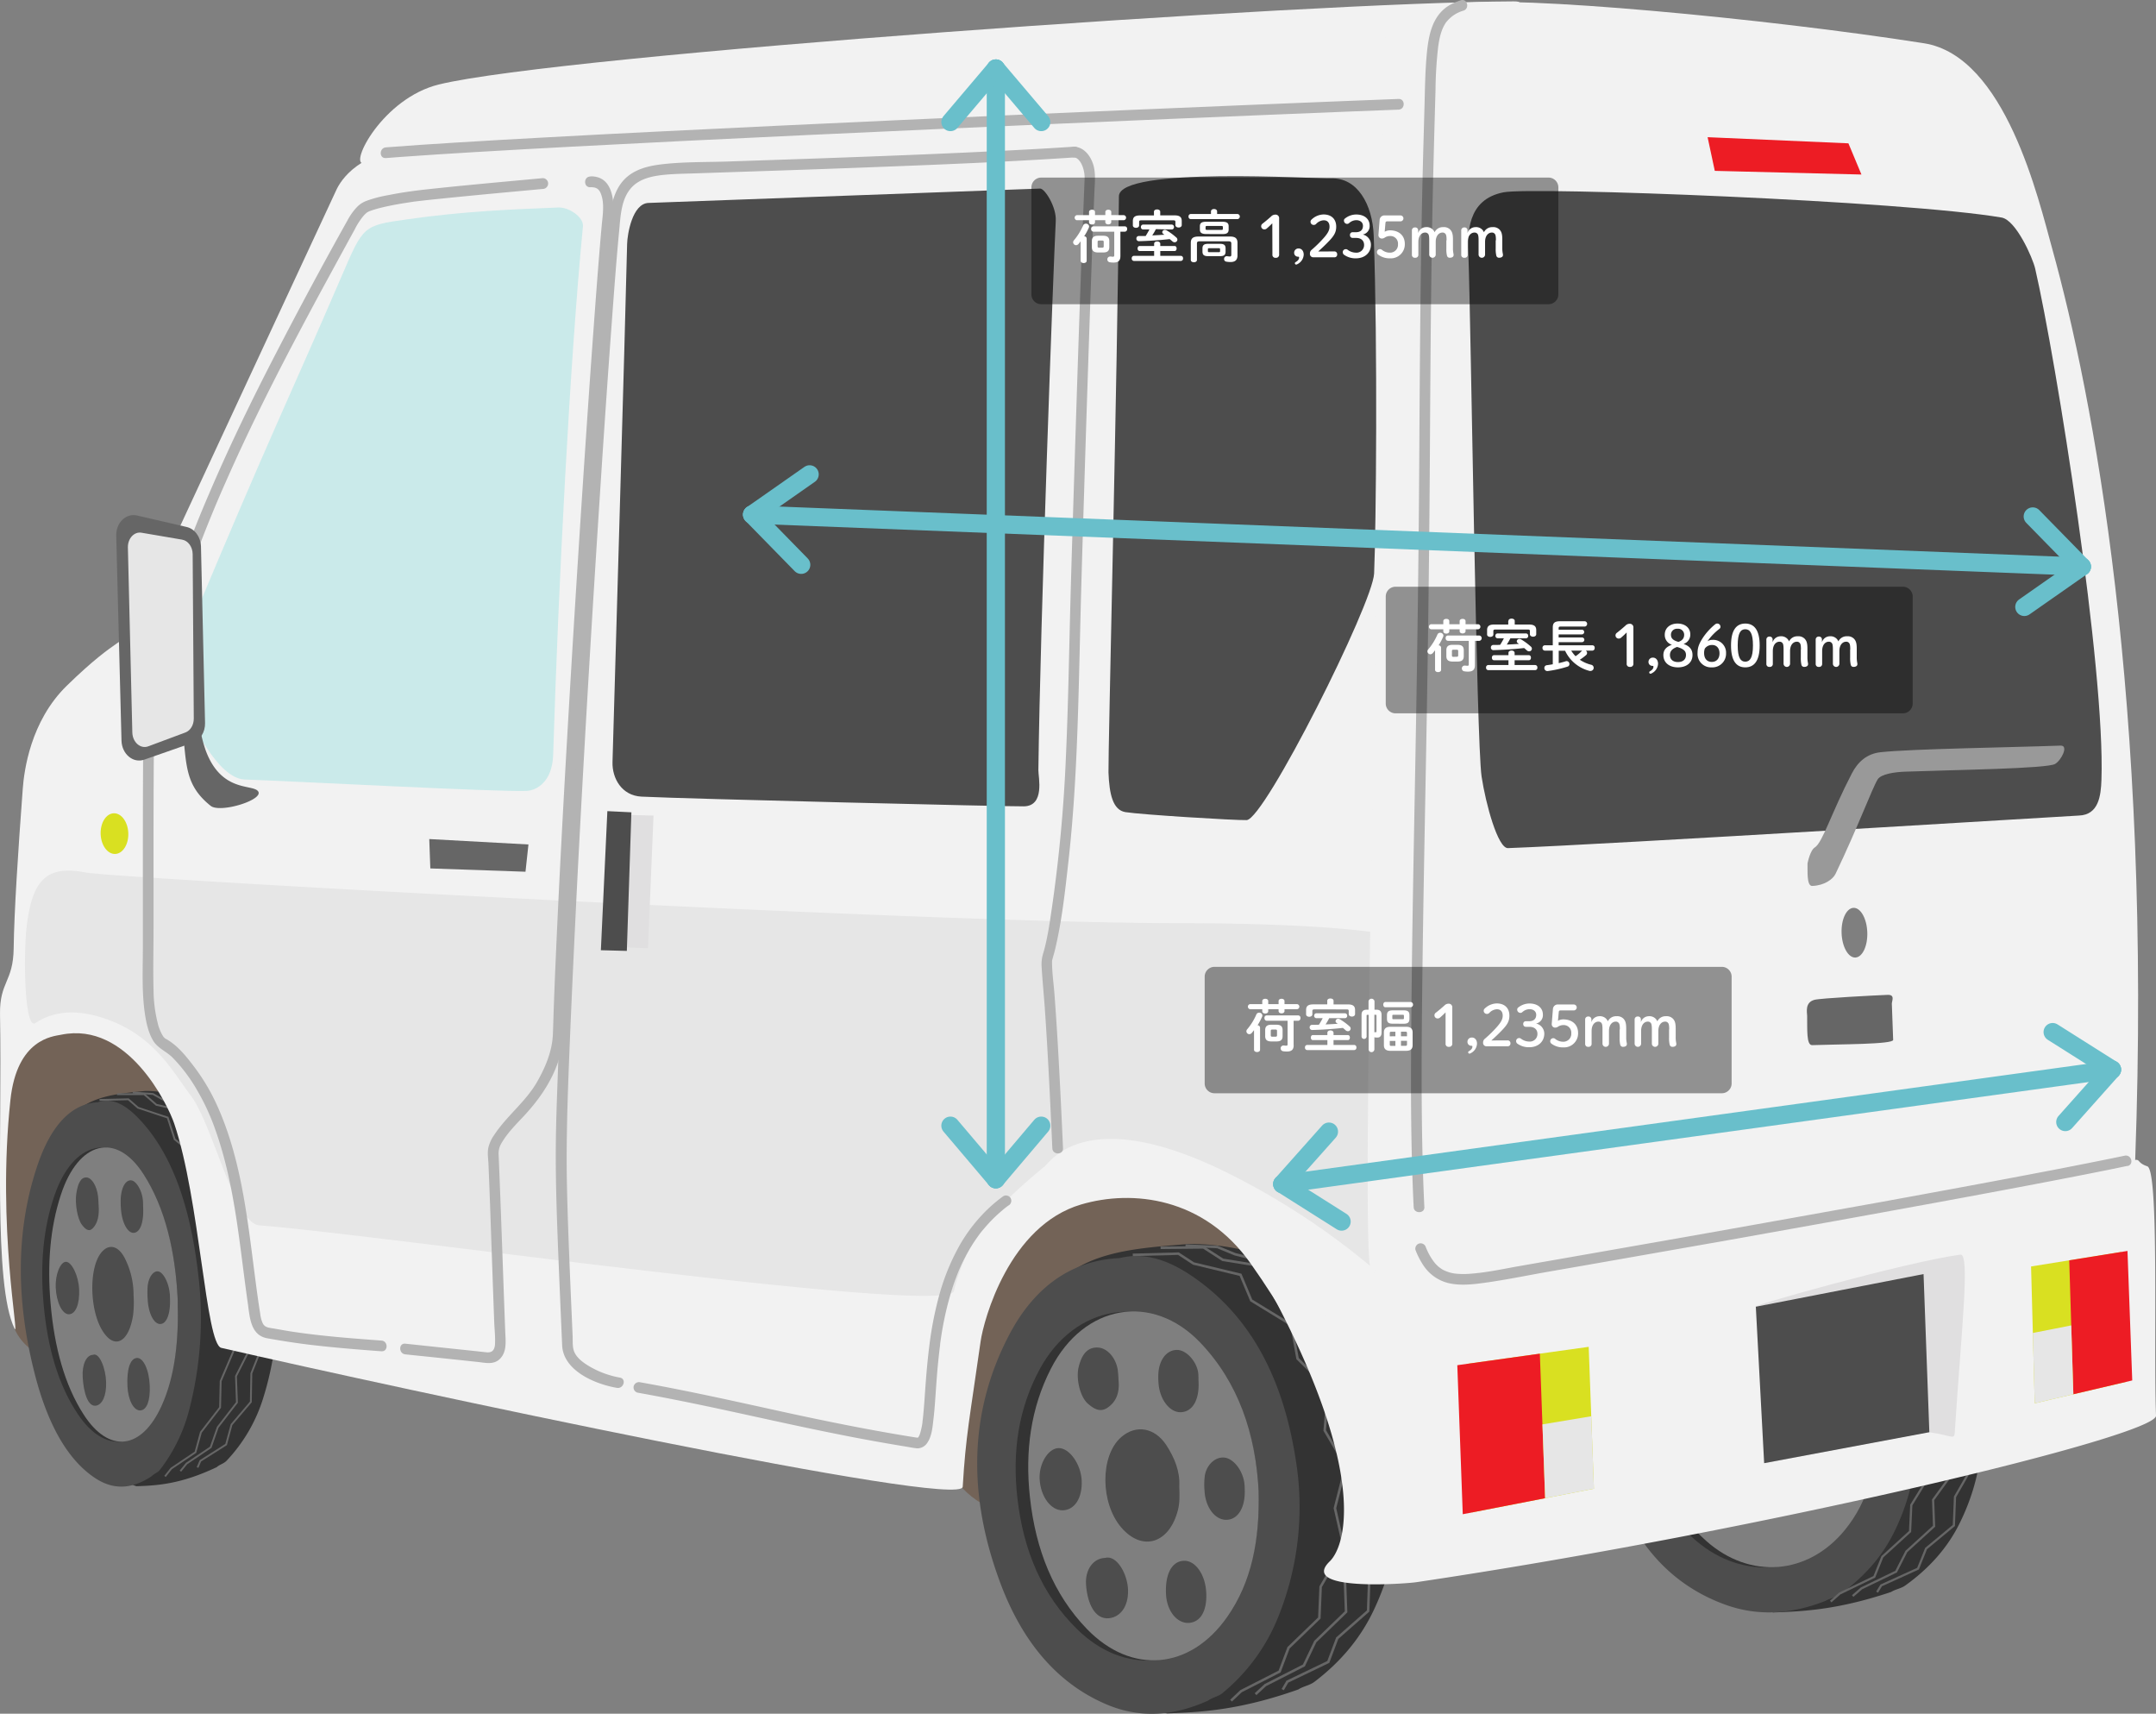 <svg id="レイヤー_1" data-name="レイヤー 1" xmlns="http://www.w3.org/2000/svg" viewBox="0 0 947.26 752.76"><rect x="0" y="0" width="947.26" height="752.76" fill="#808080" stroke="none"/><defs><style>.cls-1{fill:#736357;}.cls-2{fill:#333;}.cls-3{fill:#4d4d4d;}.cls-4{fill:#666;}.cls-5{fill:#7f7f7f;}.cls-6{fill:#f2f2f2;}.cls-7{fill:#caeaea;}.cls-8{fill:#e6e6e6;}.cls-9{fill:#ed1c24;}.cls-10{fill:#999;}.cls-11{fill:#e0dfe0;}.cls-12{fill:#d9e021;}.cls-13{fill:#b3b3b3;}.cls-14,.cls-16{isolation:isolate;}.cls-14{opacity:0.4;}.cls-15{fill:none;stroke:#69bfcb;stroke-linecap:round;stroke-linejoin:round;stroke-width:8px;}.cls-17{fill:#fff;}</style></defs><g id="レイヤー_1-2" data-name="レイヤー 1"><path class="cls-1" d="M6.37,583.54c11.74,29.53,105.15,32.15,118.45-24.31,12.4-52.59-34.21-127-78.45-124.33-29.52,1.79-40.23,18.85-40.83,25.21C1.1,507.2-2.2,562,6.37,583.54Z"/><path class="cls-1" d="M567.31,556.91c-2.72-31.72-44.39-60.54-78.2-53.78-60,12-107,127.85-58,157.16C464.64,680.34,572.12,612.9,567.31,556.91Z"/><path class="cls-2" d="M570.47,742.09c-26.47,9.38-43.69,10-57.68,10.53-19.54-3.85-32.39-37.11-42.51-62-15.09-37.06-30.86-85.07-10.51-120.14,12-20.7,38-22,61.62-24,12.91-.47,31.73,2.68,42.5,9.38,28.62,17.82,43.38,45.58,49.22,79.38a118.67,118.67,0,0,1-8.84,70.51C598.2,719.27,589,730,577.61,738.67,575.39,740.37,572.7,740.63,570.47,742.09Z"/><path class="cls-3" d="M530.77,747c-14.66,6.62-29.56,8.08-44.65,1.65-22.44-9.55-37.37-28.52-46.65-53.4-13.86-37.11-14.39-74.05,4-109.05,10.86-20.65,27.06-32.61,48.47-33.58,11.75-2.91,22.4,1.48,32.23,8.22,26.09,17.91,39.61,45.72,45,79.54a129,129,0,0,1-7.81,70.48,83.36,83.36,0,0,1-24.14,32.75C535.26,745.27,532.81,745.52,530.77,747Z"/><polygon class="cls-4" points="541.25 747.42 545.6 743.31 562.65 734.62 566.61 724.11 580.21 710.97 580.78 697.14 590.96 679.56 587.08 662.47 591.82 643.91 591.7 643.72 582.59 628.2 584.08 609.78 570.61 596.49 567.9 581.66 567.69 581.53 550.2 570.84 545.44 559.49 524.61 554.49 517.92 550.12 517.74 550.12 497.68 550.65 497.71 551.75 517.6 551.23 524.16 555.52 524.25 555.54 544.63 560.44 549.32 571.6 566.9 582.35 569.58 597.04 582.93 610.2 581.46 628.46 590.63 644.08 585.94 662.45 589.78 679.38 579.69 696.83 579.12 710.48 565.66 723.48 561.76 733.83 544.96 742.39 540.49 746.62 541.25 747.42"/><polygon class="cls-4" points="552.01 744.58 556.28 740.63 573.3 731.96 578.34 721.41 591.98 708.23 591.47 694.47 602.77 677.99 597.81 660.93 603.57 641.21 594.34 625.47 594.79 608.23 581.33 594.96 578.62 580.13 578.42 580 561.98 569.26 554.96 555.68 537.46 552.86 528.92 547.36 509.91 547.55 509.93 548.66 528.6 548.47 537.05 553.92 554.23 556.68 561.13 570.03 577.61 580.8 580.3 595.5 593.67 608.68 593.22 625.76 602.37 641.36 596.65 660.93 601.56 677.79 590.35 694.15 590.85 707.78 577.43 720.75 572.46 731.14 555.64 739.71 551.25 743.77 552.01 744.58"/><polygon class="cls-4" points="564.05 742.46 566 739.1 584.04 730.42 588 719.9 601.64 707.91 602.18 692.92 612.31 674.19 608.48 658.25 613.21 639.73 605.01 622.8 604.33 604.45 591.93 591.12 587.06 576.35 586.87 576.25 568.29 565.58 562.49 555.43 562.27 555.37 542.73 550.38 535.01 547.21 534.92 547.2 520.89 546.58 520.84 547.69 534.77 548.31 542.41 551.45 561.76 556.38 567.48 566.39 567.61 566.46 586.14 577.1 590.96 591.7 603.24 604.9 603.9 623.08 603.96 623.18 612.03 639.85 607.34 658.24 607.37 658.38 611.13 674.04 601.08 692.62 600.55 707.39 587.06 719.25 583.16 729.61 565.21 738.25 563.09 741.9 564.05 742.46"/><path class="cls-2" d="M553,654.87c.52,21.53-3.3,40-14.68,55.39-17.3,23.37-44.54,25.53-65.06,5.39C457.83,700.53,449.59,681,447,658c-2.31-20.31.43-39.26,9.84-56.64,15.32-28.28,46.9-33.56,69.09-11.68C543.72,607.23,551.66,629.94,553,654.87Z"/><path class="cls-5" d="M553,654.87c.53,21.53-3.06,40-13.81,55.36-16.35,23.34-42.17,25.45-61.67,5.28-14.64-15.15-22.48-34.72-25-57.74-2.23-20.31.33-39.26,9.22-56.61,14.47-28.25,44.4-33.46,65.48-11.55C544.11,607.2,551.69,629.94,553,654.87Z"/><path class="cls-3" d="M518.13,652.8c.14,4,.24,7.16-.55,10.33-3.7,14.81-15.63,18.63-24.9,7.87s-9.44-31.56-.07-39.73c6.48-5.65,14.75-4.22,19.83,3.52C516,640.28,518.52,646.32,518.13,652.8Z"/><path class="cls-3" d="M526.59,606.87c.41,8-2.61,13.2-7.68,13.45-4.92.24-9.43-5.56-9.9-12.81a29.07,29.07,0,0,1,0-5.11c.69-5.82,4-9.54,8.29-9.43,3.91.1,8.34,4.85,9.12,9.91C526.6,604.18,526.52,605.54,526.59,606.87Z"/><path class="cls-3" d="M546.88,654.27c.33,7.81-2.92,13.21-8,13.32s-9.34-5.58-9.66-12.87a29.92,29.92,0,0,1,.17-6.77c.92-4.83,4.76-8.11,8.55-7.7,4,.42,8,5.51,8.78,11.19A26.79,26.79,0,0,1,546.88,654.27Z"/><path class="cls-3" d="M467,663.41c-5.25.18-9.83-6-10.23-13.78-.33-6.73,3.77-13.44,8.31-13.55,4.72-.11,9.83,7,10.17,14.23C475.6,657.89,472.24,663.23,467,663.41Z"/><path class="cls-3" d="M530,700c.28,7.76-2.6,12.57-7.69,12.87s-9.57-5.1-10-12.35c-.51-8.84,2.36-14.52,7.56-14.94S529.73,691.58,530,700Z"/><path class="cls-3" d="M485.43,684.33c5.15-1.53,10,7,10.19,14.12s-3.3,11.81-8.34,12.36c-6.14.66-9.54-6.34-10.12-14.77C476.7,689.36,480.45,684.49,485.43,684.33Z"/><path class="cls-3" d="M491.42,606.05c.58,5.47-.86,9.65-4.88,12.33-3.26,2.18-6.08.36-8.61-1.86-3.42-3-5.28-11-4-16.1s3.57-8.74,8.48-8.5c3.93.19,7.73,4.26,8.65,9.59A45.3,45.3,0,0,1,491.42,606.05Z"/><path class="cls-2" d="M830.89,699.27c-23.77,8-39.22,8.55-51.77,9-17.52-3.23-29-31.32-38-52.32-13.47-31.32-27.52-71.89-9.2-101.59,10.82-17.53,34.12-18.66,55.32-20.4,11.58-.43,28.46,2.2,38.12,7.86,25.64,15,38.83,38.47,44,67a95.3,95.3,0,0,1-8.07,59.65c-5.47,11.39-13.77,20.46-24,27.83C835.32,697.8,832.91,698,830.89,699.27Z"/><path class="cls-3" d="M802,703.22c-14.49,5.67-29.19,7-44,1.63-22.08-8-36.71-23.93-45.74-44.93-13.47-31.32-13.81-62.57,4.52-92.27,10.82-17.53,26.84-27.72,48-28.66,11.6-2.52,22.09,1.14,31.74,6.79,25.64,15,38.83,38.47,44,67.05a95.33,95.33,0,0,1-8.07,59.66c-5.47,11.39-13.77,20.46-24,27.83C806.46,701.76,804.05,702,802,703.22Z"/><polygon class="cls-4" points="804.66 703.85 808.58 700.36 823.88 692.98 827.45 684.09 839.68 672.94 840.22 661.25 849.39 646.35 845.94 631.9 850.22 616.19 841.98 602.91 843.35 587.32 831.28 576.11 828.88 563.56 813.02 554.44 808.77 544.86 790.09 540.67 784.1 536.98 765.96 537.47 765.99 538.43 783.84 537.96 789.72 541.57 789.8 541.59 808.09 545.69 812.27 555.12 812.4 555.2 828.01 564.18 830.39 576.6 842.35 587.71 840.99 603.15 849.18 616.34 844.94 631.88 848.35 646.18 839.27 660.95 838.73 672.5 826.64 683.52 823.12 692.28 808.03 699.55 804.02 703.13 804.66 703.85"/><polygon class="cls-4" points="814.31 701.43 818.16 698.08 833.44 690.71 837.99 681.78 850.25 670.61 849.82 658.96 859.99 645 855.57 630.57 860.78 613.88 852.52 600.58 852.96 585.99 840.9 574.79 838.5 562.25 823.59 553.08 817.32 541.62 801.63 539.26 793.98 534.63 776.94 534.83 776.95 535.79 793.71 535.6 801.29 540.19 801.39 540.21 816.7 542.5 822.87 553.77 822.97 553.84 837.63 562.85 840.01 575.28 851.98 586.4 851.54 600.84 859.73 614.01 854.56 630.57 858.92 644.82 848.84 658.67 849.26 670.19 837.2 681.18 832.73 689.98 817.62 697.27 813.68 700.7 814.31 701.43"/><polygon class="cls-4" points="825.13 699.61 826.87 696.76 843.08 689.39 846.65 680.49 858.92 670.32 859.43 657.63 868.55 641.77 865.14 628.29 869.42 612.61 862.1 598.3 861.52 582.77 850.43 571.52 846.08 559.04 845.91 558.95 829.26 549.96 824.08 541.39 823.88 541.34 806.36 537.16 799.45 534.49 786.78 533.98 786.74 534.95 799.25 535.45 806.1 538.09 823.46 542.23 828.57 550.68 845.29 559.71 849.58 572.04 860.57 583.19 861.14 598.55 868.39 612.71 864.14 628.28 867.52 641.62 858.47 657.36 857.97 669.85 845.85 679.9 842.33 688.67 826.21 696.01 824.3 699.1 825.13 699.61"/><path class="cls-2" d="M824.42,625.2c.4,18.21-3.47,33.88-14.76,46.93C792.48,692,765.6,694,745.46,677c-15.12-12.71-23.14-29.21-25.61-48.66-2.18-17.16.62-33.22,10-48,15.26-24,46.43-28.63,68.21-10.23C815.52,584.93,823.24,604.12,824.42,625.2Z"/><path class="cls-5" d="M824.42,625.2c.42,18.21-3.22,33.87-13.9,46.9-16.25,19.83-41.72,21.74-60.85,4.78-14.36-12.74-22-29.25-24.37-48.7-2.1-17.16.53-33.22,9.39-47.94,14.42-24,44-28.54,64.65-10.11C815.91,584.92,823.26,604.12,824.42,625.2Z"/><path class="cls-2" d="M95.22,644.45c-16.14,7.68-26.68,8.07-35.25,8.38-12-3.41-20.16-31.55-26.56-52.57-9.57-31.36-19.63-72-7.45-101.34,7.18-17.34,23.1-18.2,37.54-19.69,7.92-.29,19.47,2.52,26.12,8.27,17.68,15.26,27,38.78,30.82,67.31a133.82,133.82,0,0,1-4.82,59.35,70,70,0,0,1-16.05,27.45C98.23,643,96.58,643.23,95.22,644.45Z"/><path class="cls-3" d="M66.7,648.38c-8.09,5.42-16.36,6.5-24.83.92C29.29,641,20.78,624.88,15.35,603.81c-8.1-31.42-8.79-62.55,1.08-91.85,5.83-17.29,14.71-27.19,26.62-27.79,6.51-2.33,12.48,1.48,18,7.26C75.78,506.8,83.6,530.36,87,558.93a160.09,160.09,0,0,1-3.61,59.31,73.07,73.07,0,0,1-13.09,27.35C69.18,647,67.82,647.18,66.7,648.38Z"/><polygon class="cls-4" points="72.82 648.77 75.53 645.34 86.22 638.16 88.64 629.33 97.1 618.38 97.36 606.75 103.64 592.02 103.61 591.9 101.06 577.61 103.9 562.04 97.96 548.74 98.76 533.24 90.16 521.95 88.34 509.44 77.09 500.19 74 490.59 60.81 486.21 56.54 482.46 43.72 482.75 43.74 483.56 56.24 483.27 60.4 486.92 73.36 491.22 76.4 500.67 87.58 509.87 89.39 522.28 97.94 533.49 97.14 548.89 103.06 562.14 100.24 577.61 100.25 577.68 102.8 591.93 96.55 606.57 96.55 606.65 96.3 618.09 87.9 628.96 85.52 637.66 74.98 644.74 72.18 648.27 72.82 648.77"/><polygon class="cls-4" points="79.58 646.46 82.25 643.17 92.92 635.99 96.02 627.14 104.51 616.17 104.08 604.58 111.07 590.79 107.82 576.4 111.3 559.84 105.36 546.53 105.51 532.02 105.42 531.91 96.92 520.74 95.09 508.24 84.52 498.95 79.98 487.45 68.9 484.93 63.46 480.22 51.42 480.23 51.42 481.04 63.16 481.03 68.53 485.68 68.62 485.7 79.38 488.14 83.84 499.43 94.34 508.65 96.14 521.07 104.69 532.29 104.55 546.7 110.45 559.94 106.99 576.4 107.01 576.49 110.22 590.68 103.27 604.4 103.69 615.9 95.3 626.75 95.28 626.81 92.25 635.47 81.7 642.56 78.95 645.96 79.58 646.46"/><polygon class="cls-4" points="87.17 644.78 88.37 641.95 99.69 634.78 102.1 625.95 110.61 615.96 110.83 603.35 117.07 587.67 114.53 574.23 117.37 558.67 117.33 558.56 112.07 544.36 111.5 528.91 103.59 517.6 100.4 505.12 88.47 495.9 84.73 487.3 72.2 482.89 67.3 480.14 58.35 479.5 58.29 480.31 67.06 480.94 71.9 483.64 84.13 487.94 87.82 496.41 99.68 505.59 102.84 517.94 102.88 518 110.71 529.18 111.27 544.52 116.53 558.74 113.71 574.23 113.72 574.3 116.24 587.59 110.03 603.19 109.81 615.66 101.37 625.57 98.99 634.26 87.72 641.41 86.42 644.46 87.17 644.78"/><path class="cls-2" d="M78.09,571c.51,18.15-1.42,33.7-7.59,46.52C61.12,637,46,638.57,34.35,621.38c-8.74-12.91-13.53-29.47-15.22-48.88-1.5-17.14-.17-33.08,4.88-47.62,8.23-23.67,25.74-27.78,38.33-9.12C72.44,530.75,77.1,550,78.09,571Z"/><path class="cls-5" d="M78.09,571c.52,18.15-1.28,33.69-7.1,46.52-8.86,19.5-23.2,21-34.26,3.79-8.31-12.92-12.87-29.49-14.52-48.9-1.46-17.14-.23-33.08,4.54-47.61,7.75-23.66,24.36-27.74,36.32-9C72.65,530.74,77.11,550,78.09,571Z"/><path class="cls-3" d="M58.68,568.9a46.18,46.18,0,0,1-.2,8.7C56.58,590,50,593.13,44.7,584s-5.59-26.7-.45-33.48c3.55-4.69,8.16-3.4,11.07,3.17A35.38,35.38,0,0,1,58.68,568.9Z"/><path class="cls-3" d="M62.89,530.27c.33,6.74-1.32,11.1-4.13,11.26s-5.31-4.79-5.64-10.89a36.44,36.44,0,0,1-.07-4.31c.33-4.9,2.15-8,4.52-7.86,2.18.12,4.69,4.18,5.18,8.45C62.88,528,62.85,529.15,62.89,530.27Z"/><path class="cls-3" d="M74.69,570.44c.26,6.6-1.48,11.11-4.29,11.14s-5.26-4.8-5.52-11a38.68,38.68,0,0,1,0-5.7c.46-4.06,2.57-6.78,4.68-6.4s4.51,4.73,5,9.52C74.68,568.82,74.66,569.64,74.69,570.44Z"/><path class="cls-3" d="M30.32,577.3c-2.92.1-5.53-5.15-5.84-11.72-.26-5.67,2-11.29,4.48-11.33s5.54,6,5.81,12.1C35.06,572.74,33.25,577.21,30.32,577.3Z"/><path class="cls-3" d="M65.8,608.79c.24,6.54-1.32,10.56-4.14,10.75S56.29,615.14,56,609c-.38-7.45,1.16-12.21,4.05-12.51S65.54,601.69,65.8,608.79Z"/><path class="cls-3" d="M40.81,595.12c2.85-1.24,5.65,6,5.82,12s-1.7,9.91-4.51,10.33c-3.41.5-5.38-5.44-5.79-12.54C36,599.27,38,595.2,40.81,595.12Z"/><path class="cls-3" d="M43.32,529.21c.38,4.62-.38,8.12-2.58,10.34-1.79,1.8-3.38.24-4.81-1.65-1.93-2.56-3.06-9.33-2.4-13.61s1.89-7.33,4.62-7.08c2.19.2,4.34,3.67,4.92,8.17C43.22,526.63,43.24,527.94,43.32,529.21Z"/><path class="cls-6" d="M185.22,64.1c-27.48,1.61-35.57,15.31-37.41,19.26C121,141.08,72.18,245.9,59.21,274.21c-4,8.82-6.6,4.29-29.87,27-16,15.6-18.75,37.44-19.33,45.15-2.09,27.9-3.79,54.23-4,70.13-.18,14.92-6.21,14.63-6,29C1,499-3,564.14,6.37,583.55c2.4,5-7.79-44.16-1.79-100.4,2.87-26.91,18.72-27.91,22.28-28.64,29.34-6.05,46.92,30.88,49.65,38.93,11.34,33.37,13.82,97,20.73,98.62,78.44,18,325.15,71.08,325.74,61,1.32-22.44,3.12-30.38,7.85-63.77,1.38-9.74,12.62-50.89,44.11-60.2,22.61-6.68,54-3.19,74.52,25.87C577.35,594.52,583,616.81,590,646.52c3.83,16.17,41-52.34,59.63-134.36C667.23,435,666.05,34.57,632.9,33.77c-49-1.18-137.78-2.9-243.17,7.92C356.33,45.12,230.23,61.45,185.22,64.1Z"/><path class="cls-3" d="M457,82.83,284.91,89.14c-7.17.26-9.29,14-9.38,18-.72,32.77-6,212.43-6.42,227.6-.2,7.07,4,14.75,12.74,15.18,20,1,161.38,4.4,168,4.27,9.33-.17,6.34-12.81,6.37-15.89.81-65.08,6.57-220.47,7.64-241.19C464.23,90.87,459,82.75,457,82.83Z"/><path class="cls-7" d="M178.74,96.36c-19.34,2.74-19.09,2.76-28.8,25.32-22.44,52.15-31.11,69.12-65.75,152-4.8,11.49-8.58,27.28-3,37.51,3,5.47,14.19,30.8,26.37,31.22,22.55.78,110.68,5.51,123.73,5,4.42-.16,11.39-3.93,11.75-15.86,2.31-75.13,7.4-173.49,13.08-232.11.4-4.08-6.2-8.47-10.74-8.3C224.53,92,204.56,92.7,178.74,96.36Z"/><path class="cls-8" d="M37.47,383.22C51,385.81,408.67,405.6,518.34,405.5c15.14,0,101.26.23,106.34,10.91,8.43,17.75,27.69,140.51-20.5,141.49a320.26,320.26,0,0,0-65.64-43.09c-61-30-77-4.6-79.43-2.58-21.89,18.08-34.31,31.59-40,54.86-2.71,11.09-250.58-24.57-305.2-28.85-10.89-.85-20.28-44-30.09-57-8.4-11.13-16.71-27.7-40.3-34.64-6.93-2-18-3.88-27.9,2.76-5,3.4-5.34-30.23-3.89-42.48C14.13,386.76,20.24,379.93,37.47,383.22Z"/><path class="cls-6" d="M665.13.61C575.69.94,245.56,24.13,192.78,37.12c-24.67,6.07-39.42,35.19-33.09,34.61C272.1,61.5,613.75,45.5,613.88,45.28,631,15.92,679.35.55,665.13.61Z"/><path class="cls-6" d="M641.11,1.66C665.32-2.21,775.63,8.06,845.31,19c35.87,5.64,50.37,68.71,56.38,90.36,17.78,64,43.81,198.15,36.43,400.16-.25,6.93-230.58,45.83-290.73,48-24.66.91-31.44,2.13-45,.06-5.25-.8,4.88-364.9,5.57-535.86C608,4.88,630.48,3.36,641.11,1.66Z"/><polygon class="cls-9" points="812.12 62.96 817.84 76.66 753.41 75.05 750.25 60.26 812.12 62.96"/><path class="cls-3" d="M879.43,95.56C836.54,88.21,673.67,82,660.68,84.46c-16.41,3.15-15.84,18.43-15.53,27.35,1.17,31.83,3.51,214.07,5.8,229.28,1.83,12.11,7.16,31.61,11.59,31.45,44.3-1.63,247.19-14.17,250.88-14.31,8.69-.33,9.62-8.73,9.87-15.66,1.7-48.5-19.8-184.14-29.12-224.6C893.08,113.24,885.74,96.65,879.43,95.56Z"/><path class="cls-10" d="M905.33,327.51c-21.72.8-65.19,1.4-79.05,2.9-6,.66-10,4.17-12.7,9.41-8.94,17.22-12.81,30.29-16.21,32.4-2.15,1.34-3.22,7.07-3.22,7.07.11,3-.5,10,2.1,9.86,5.28-.19,9.08-2.92,10.23-5.35,9.7-20.23,16-37.36,18.48-41.42,1.49-2.46,7.69-3.26,12-3.42,21.72-.8,62.58-1.3,66-3.41C905.72,333.87,909,327.38,905.33,327.51Z"/><path class="cls-4" d="M829.32,437c-5.21.19-29.43,1.46-32.11,2.17-4.29,1.15-3.25,5.47-3.22,7.07.11,5.87-.4,12.93,2.21,12.84,11.57-.42,35.66-.31,35.58-2.31-.17-4.62-.48-12.9-.58-15.88C831.16,439.72,832.79,436.86,829.32,437Z"/><ellipse class="cls-5" cx="814.75" cy="409.72" rx="5.65" ry="10.92" transform="translate(-14.45 30.1) rotate(-2.1)"/><path class="cls-6" d="M544.37,542.82c-3.63-6.07,22.77,15.21,46.94,46,3.81,4.85,8.18-14.21,12.77-31.28a103.46,103.46,0,0,0,18.32,1.32c13.49-.49,248.2-39.92,315.71-49.35,2.21-.31.89,1.28,5.32,2.79,5.28,1.79,2.7,78.73,3.83,109.54.33,9-173.68,50.72-325.09,73.16-4.39.66-51.75,4.24-37.94-9.16C591.67,678.64,603.56,641.88,544.37,542.82Z"/><path class="cls-11" d="M771.44,574c-5.2.46,65.94-19.7,89.91-22.9,4.31-.57.37,33.78-2.41,76.61-.35,5.47.11,3-11.26,1.41-15.66-2.16-27.14-28.52-28-50.65C819.43,570.52,779.23,573.31,771.44,574Z"/><polygon class="cls-3" points="845.13 559.64 847.68 629.11 775.1 642.71 771.44 573.99 845.13 559.64"/><polygon class="cls-12" points="646.71 664.35 700.3 653.93 698.01 591.6 644.31 599.1 646.71 664.35"/><polygon class="cls-9" points="642.68 665.13 678.87 658.09 676.55 594.6 640.28 599.67 642.68 665.13"/><polygon class="cls-8" points="678.87 658.09 700.3 653.93 699.13 622.1 677.69 625.67 678.87 658.09"/><polygon class="cls-12" points="934.1 607 893.98 616.41 892.37 556.3 932.04 549.91 934.1 607"/><polygon class="cls-9" points="936.82 606.36 910.95 612.43 909.14 553.6 934.73 549.48 936.82 606.36"/><polygon class="cls-8" points="910.95 612.43 893.98 616.41 893.15 585.51 910.02 582.19 910.95 612.43"/><ellipse class="cls-12" cx="50.28" cy="366.17" rx="6.08" ry="8.94" transform="translate(-13.37 2.09) rotate(-2.1)"/><polygon class="cls-4" points="188.6 368.56 189.07 381.46 230.88 382.91 232.18 370.94 188.6 368.56"/><polygon class="cls-11" points="271.04 357.82 287.13 358.25 284.7 416.52 268.08 415.94 271.04 357.82"/><polygon class="cls-3" points="277.41 356.81 266.85 356.29 264 417.39 275.41 417.69 277.41 356.81"/><path class="cls-3" d="M491.61,86.2c.11-13.2,86.48-7.59,93.3-7.83,11.34-.42,18.15,11.31,18.65,25.24,1.76,48.08,1.05,127.73.17,148.3-.57,13.3-48.1,108-56,108.32-4.75.17-46.41-2.39-53.26-3.5-5.54-.9-7.1-7.92-7.45-17.44C486.8,332.5,491,161.25,491.61,86.2Z"/><path class="cls-13" d="M472,64.45c4.26.22,7.08,3.94,8.29,7.72s.73,8,.56,11.92q-.45,10.75-.85,21.52-1,27.12-1.89,54.24-.93,28.07-1.79,56.13-.66,21-1.26,42.1c-.49,17.59-.81,35.19-1.35,52.79-.69,22.56-1.77,45.12-4.29,67.56-1.45,12.87-2.84,26-5.87,38.66-.31,1.32-.7,2.58-1.06,3.87-.1.35-.17.72-.27,1.07-.2.66,0-.38,0-.07s0,.38,0,.57c0,4.41.62,8.89,1,13.28,1.23,16.09,2.09,32.21,2.88,48.32q.5,10.13.94,20.26c.14,3-4.56,3-4.69,0-.9-20.25-1.86-40.51-3.25-60.73-.44-6.48-1.12-13-1.48-19.43a16.37,16.37,0,0,1,.79-5.69c1.93-6.67,2.85-13.67,3.86-20.51a648,648,0,0,0,6.05-65.66c1-22.17,1.36-44.36,1.94-66.55q.45-17,1-34,.8-26.26,1.65-52.54.9-28.06,1.89-56.14c.52-14.63,1.12-29.25,1.7-43.88A14.14,14.14,0,0,0,475.15,72c-.61-1.16-1.72-2.74-3.16-2.81-3-.16-3-4.85,0-4.69Z"/><path class="cls-13" d="M472,69.15c-29.71,2-59.48,3.17-89.24,4.31-25.69,1-51.38,1.81-77.06,2.68-4.33.15-8.68.19-13,.57-5.33.47-11.33,1.48-15.15,5.58-4.67,5-4.9,12.64-5.52,19.14-1.34,14.06-2.35,28.14-3.39,42.23q-2.46,33.42-4.62,66.88-2.64,40.26-5.05,80.54-2.51,42-4.73,84-2,38.55-3.66,77.12c-.93,22.8-1.95,45.63-1.49,68.45.33,15.61,1,31.21,1.65,46.8.28,6.51.58,13,.85,19.52.1,2.35-.19,5,.87,7.18,1.23,2.51,3.7,4.32,6,5.73a40.46,40.46,0,0,0,13.87,5.23c3,.5,1.71,5-1.25,4.52-9.54-1.61-23.57-7.48-24.09-18.66q-.91-20.55-1.74-41.11c-.6-15.38-1.16-30.78-1.05-46.17.08-10.63.5-21.26.88-31.88.88-24.84,2-49.67,3.27-74.5q2.12-42.3,4.6-84.58,2.44-42,5.15-84.06,2.31-36.08,4.87-72.15c1.17-16.35,2.35-32.7,3.77-49,.38-4.4.74-8.81,1.32-13.2.76-5.8,2.41-11.91,6.82-16.06,4.11-3.87,9.68-5.3,15.14-6,9.51-1.2,19.34-1,28.91-1.29q19.8-.66,39.59-1.35c31.23-1.11,62.47-2.31,93.68-4q9.9-.54,19.77-1.19c3-.2,3,4.49,0,4.69Z"/><path class="cls-13" d="M443.14,529.47l-.66.48-.4.3-.39.31-.7.56q-1.19,1-2.31,2c-1.49,1.34-2.92,2.75-4.27,4.22-.65.7-1.28,1.42-1.9,2.15-.33.39-.66.78-1,1.17l-.42.52-.17.22c-.39.5.29-.38-.1.12-1.15,1.53-2.25,3.09-3.3,4.7a79.26,79.26,0,0,0-5.48,10.14c-.19.42-.38.84-.56,1.27l-.26.59.06-.14-.21.51c-.35.85-.69,1.71-1,2.57-.67,1.78-1.3,3.58-1.87,5.39a140.38,140.38,0,0,0-4.83,21.62c-.07.43-.13.85-.19,1.28,0,.2-.06.4-.08.6s-.12.9,0,.33c-.12.88-.23,1.75-.33,2.62-.2,1.68-.38,3.35-.55,5-.33,3.21-.58,6.43-.82,9.65-.39,5.28-.66,10.56-1.28,15.79-.39,3.3-.7,7.38-2.64,10.23a5.32,5.32,0,0,1-4,2.51,3.64,3.64,0,0,1-.66,0c-1.55-.14-3.1-.48-4.62-.73-3.15-.51-6.3-1.05-9.44-1.6-11.58-2-23.12-4.32-34.63-6.74-10.78-2.27-21.53-4.67-32.3-7-11-2.39-22.09-4.71-33.19-6.81q-4.27-.81-8.56-1.58a2.39,2.39,0,0,1-1.65-2.89,2.42,2.42,0,0,1,2.89-1.65c11.29,2,22.54,4.29,33.75,6.67,10.7,2.28,21.39,4.66,32.09,7,11.17,2.41,22.36,4.72,33.59,6.82q9.09,1.7,18.2,3.2l2.34.38,1.1.17c.1,0,1.49.23.72.12-.59-.08.22-.06.39,0-.27-.05-.74.15-.28,0s.18-.21-.22.11c.07-.06.18-.08.25-.13.41-.26,0,0-.16.15.16-.17.32-.34.49-.49s-.4.6-.12.15l.22-.35c.15-.26.26-.53.4-.79s-.26.66-.13.31c0-.07.06-.14.08-.21s.12-.33.17-.49a29.7,29.7,0,0,0,1.08-4.93c.05-.33.11-1,0-.2,0-.27.07-.54.1-.81q.11-.79.18-1.59c.13-1.19.23-2.39.33-3.58.22-2.72.41-5.43.6-8.15.46-6.47,1-12.94,1.82-19.38a156.56,156.56,0,0,1,4.22-21.78,97.9,97.9,0,0,1,8.56-21.42,70.08,70.08,0,0,1,14.72-18.53c1.59-1.41,3.26-2.73,5-4a2.37,2.37,0,0,1,3.21.84,2.4,2.4,0,0,1-.84,3.21Z"/><path class="cls-13" d="M259.33,77.47c9.09-.25,10.51,9,10.17,16.26-.24,5.22-.91,10.45-1.34,15.66-1.18,14.12-2.22,28.26-3.23,42.39q-2.08,28.92-4,57.85-2.19,33.17-4.22,66.35-2.08,33.93-4,67.87-1.72,31.2-3.23,62.42-.63,13.56-1.19,27.11-.24,6-.46,12a117.6,117.6,0,0,1-.68,13c-1.8,12.31-8.72,23-17,31.85-3.5,3.74-7.31,7.52-9.87,12a8.68,8.68,0,0,0-1.19,5.31c.13,3,.25,6.05.37,9.07.92,22.81,1.65,45.62,2.53,68.44.16,4.05.81,8.71-2.37,11.86-2.71,2.68-6.33,1.7-9.69,1.34q-13.08-1.41-26.15-2.75l-5.69-.59c-3-.31-3-5,0-4.69l18.87,2,12.54,1.32c1.44.16,2.88.33,4.32.47,2.48.25,3.53-1.08,3.67-3.66.17-3.23-.24-6.6-.36-9.83l-.54-14.85L215.31,529q-.33-8.85-.7-17.69c-.1-2.31-.51-4.82-.07-7.1a16.16,16.16,0,0,1,2.6-5.69c5.61-8.52,14-14.67,19-23.6,3.56-6.27,6.45-13.22,6.77-20.5.16-3.7.24-7.4.37-11.1q.45-12.39,1-24.78c1.83-41.41,4.18-82.79,6.65-124.16q3.78-63,8.14-126,1.65-23.48,3.43-46.93.66-8.36,1.36-16.7c.18-2.07.36-4.13.56-6.19.41-4.33,1.24-9.52-.5-13.68-.94-2.26-2.46-2.7-4.59-2.64-3,.08-3-4.62,0-4.7Z"/><path class="cls-13" d="M167.61,593.56c-10.67-.79-21.35-1.65-32-2.93-6.09-.75-12.14-1.7-18.17-2.78-7.47-1.34-7.7-9.43-8.58-15.51-3.67-25.56-5.55-51.8-14.32-76.3a98.78,98.78,0,0,0-7.81-16.94,70.79,70.79,0,0,0-11-14.65c-2.7-2.64-6.43-4-8.43-7.32s-2.93-7.37-3.53-11.16c-1.56-9.86-1-20-1-29.9q0-16.45,0-32.9c0-27.44,0-54.88.51-82.31q.09-4.78.2-9.57c.07-3,4.76-3,4.69,0-.62,27.1-.71,54.23-.71,81.34q0,17.61,0,35.2c0,8.94-.26,17.93,0,26.86a61.29,61.29,0,0,0,2.17,16A24.07,24.07,0,0,0,70.5,453c-.15-.35.25.54.33.69a9.12,9.12,0,0,0,.53,1q.21.35.45.69c.25.38-.3-.25.21.25.14.14.3.29.43.44.35.42-.47-.23.11.08,5.24,2.8,9,7.53,12.54,12.17a88.46,88.46,0,0,1,9.6,15.77c11,23.43,13.86,49.85,17.14,75.23.76,5.88,1.53,11.77,2.47,17.63a14.28,14.28,0,0,0,1.13,4.32c.81,1.56,2.13,1.86,3.75,2.11,2.83.45,5.65,1,8.49,1.45,11.48,1.77,23.08,2.75,34.64,3.63l5.28.39c3,.22,3,4.92,0,4.69Z"/><path class="cls-13" d="M238.47,83c-15.4,1.42-30.79,2.82-46.17,4.41-2.85.29-5.7.59-8.55.93l-1.49.18c-.18,0-.9.13,0,0l-.81.11-4.29.66c-3.48.59-7,1.24-10.38,2.11q-2.19.56-4.32,1.32c-.66.23.28-.16-.3.13-.24.12-.48.23-.71.36s-.55.39-.24.15a12.15,12.15,0,0,0-1.42,1.36,30.8,30.8,0,0,0-4,6.18c-1.32,2.39-2.63,4.77-3.93,7.16q-4,7.33-8,14.67-7.91,14.53-15.6,29.18c-10.27,19.62-20.13,39.47-29.06,59.75A558.43,558.43,0,0,0,76,273.39q-1.2,3.9-2.31,7.82c-.83,2.9-5.36,1.67-4.53-1.25a539.71,539.71,0,0,1,22.77-63.24c8.8-20.62,18.58-40.74,28.86-60.63S141.64,116.5,152.56,97a26.78,26.78,0,0,1,4.57-6.35A11.38,11.38,0,0,1,161,88.23a55.8,55.8,0,0,1,9.62-2.52c5.52-1.11,11.08-1.89,16.68-2.51,15.46-1.69,30.95-3.07,46.44-4.51l4.74-.44a2.37,2.37,0,0,1,2.35,2.35A2.4,2.4,0,0,1,238.49,83Z"/><path class="cls-13" d="M934.73,512.12c-8.83,1.85-17.68,3.6-26.54,5.32q-16.76,3.25-33.55,6.37-19,3.56-38,7Q816.83,534.44,797,538L759,544.8l-34.12,6-27.14,4.77-17.27,3c-9.39,1.65-18.75,3.6-28.19,4.9-5.22.72-10.67,1.34-15.87.14a18.35,18.35,0,0,1-10.77-7.41,34.13,34.13,0,0,1-3.72-7.11,2.35,2.35,0,0,1,1.65-2.88,2.4,2.4,0,0,1,2.89,1.65,27.5,27.5,0,0,0,3.55,6.41,13.51,13.51,0,0,0,4,3.51,16.81,16.81,0,0,0,5,1.61,34.54,34.54,0,0,0,7.26.08c6.67-.49,13.28-1.89,19.85-3.09q5.72-1,11.43-2,7.68-1.32,15.35-2.68l25.33-4.44L751,541.49q18.57-3.3,37.15-6.63,19.48-3.5,39-7,19-3.47,38.06-7,17.31-3.21,34.6-6.52,14.05-2.7,28.08-5.54l5.61-1.16c3-.62,4.21,3.91,1.25,4.53Z"/><path class="cls-13" d="M643,4.67a14.84,14.84,0,0,0-7.66,5.17c-2.23,3.18-3,7.26-3.5,11a182.22,182.22,0,0,0-1.14,19q-.42,14.43-.79,28.87c-1.13,42.29-1.4,84.59-1.65,126.89s-.77,84.75-1.54,127.12c-.66,37.28-1.44,74.54-1.85,111.81-.33,29-.52,58.07.56,87.06.11,2.88.23,5.77.38,8.65s-4.55,3-4.7,0c-1.39-28.27-1.28-56.61-1-84.91.31-37.17,1.08-74.33,1.75-111.49.77-42.79,1.41-85.57,1.68-128.37.27-43,.48-86,1.52-129,.25-10.36.57-20.71.84-31.06.18-7.11.29-14.26.94-21.35.75-8.1,2.23-17,9.73-21.61A26.32,26.32,0,0,1,641.77.14c2.87-1,4.1,3.56,1.25,4.53Z"/><path class="cls-13" d="M614.41,48.16q-11.08.41-22.17.86L558,50.41q-21.71.89-43.4,1.81-25.13,1.06-50.25,2.15-27.09,1.18-54.18,2.4Q382.46,58,354.76,59.31q-26.94,1.26-53.87,2.58-24.7,1.22-49.4,2.52-21.35,1.13-42.69,2.39c-11,.66-22,1.34-33,2.15q-3.14.22-6.27.48c-3,.24-3-4.46,0-4.7,10.07-.79,20.15-1.45,30.24-2.07q20.3-1.26,40.58-2.34,24-1.32,48-2.5,26.55-1.32,53.09-2.58,27.63-1.32,55.27-2.56,27.36-1.24,54.73-2.44,25.74-1.12,51.47-2.22l45.26-1.9q18.4-.76,36.8-1.5,12.69-.51,25.37-1l4.14-.16c3-.11,3,4.58,0,4.7Z"/><path class="cls-4" d="M87.54,317.82a62.84,62.84,0,0,0,2.91,12c6.84,18.25,20.29,14.57,22.87,17.66,3.13,3.75-16.56,9.85-20.75,6.5C81.12,344.85,82,335.89,80.21,320,79.91,317.34,83.78,316.46,87.54,317.82Z"/><path class="cls-4" d="M63.35,333.69l21.36-7.46c3.28-1.14,5.48-4.68,5.38-8.65L88.3,240.07c-.1-4.18-2.7-7.75-6.25-8.58l-21.88-5.06c-4.82-1.11-9.24,3.21-9.1,8.88l2.31,90C53.53,331.23,58.49,335.38,63.35,333.69Z"/><path class="cls-8" d="M65.11,327.84l16.34-6.09c2.21-.82,3.71-3.3,3.69-6.14l-.49-72.14c0-3.23-2-6-4.64-6.43L62.19,234c-3.24-.56-6.09,2.52-6,6.49l1.95,81.31C58.27,326.06,61.73,329.09,65.11,327.84Z"/></g><g id="レイヤー_2" data-name="レイヤー 2"><path class="cls-14" d="M680.37,133.62H457.47a4.32,4.32,0,0,1-4.31-4.31v-47A4.32,4.32,0,0,1,457.47,78h222.9a4.32,4.32,0,0,1,4.31,4.31v47A4.32,4.32,0,0,1,680.37,133.62Z"/><line class="cls-15" x1="330.45" y1="226.04" x2="914.69" y2="248.9"/><line class="cls-15" x1="352.02" y1="248.09" x2="330.45" y2="226.04"/><line class="cls-15" x1="355.72" y1="208.36" x2="330.45" y2="226.04"/><line class="cls-15" x1="893.11" y1="226.86" x2="914.69" y2="248.9"/><line class="cls-15" x1="889.41" y1="266.59" x2="914.69" y2="248.9"/><line class="cls-15" x1="927.93" y1="469.83" x2="563.37" y2="520.11"/><line class="cls-15" x1="901.85" y1="453.35" x2="927.93" y2="469.83"/><line class="cls-15" x1="907.41" y1="492.86" x2="927.93" y2="469.83"/><line class="cls-15" x1="589.44" y1="536.58" x2="563.37" y2="520.11"/><line class="cls-15" x1="583.88" y1="497.07" x2="563.37" y2="520.11"/><line class="cls-15" x1="437.53" y1="30.09" x2="437.53" y2="517.99"/><line class="cls-15" x1="417.58" y1="53.61" x2="437.53" y2="30.09"/><line class="cls-15" x1="457.48" y1="53.61" x2="437.53" y2="30.09"/><line class="cls-15" x1="457.48" y1="494.46" x2="437.53" y2="517.99"/><line class="cls-15" x1="417.58" y1="494.46" x2="437.53" y2="517.99"/><g class="cls-16"><path class="cls-17" d="M474.78,106c-.3.4-.62.78-.92,1.15a1.5,1.5,0,0,1-1.07.55,1.32,1.32,0,0,1-1.3-1.28,1.37,1.37,0,0,1,.38-.9,25.74,25.74,0,0,0,4-6.47,1.27,1.27,0,0,1,1.22-.8,1.35,1.35,0,0,1,1.42,1.22,1.71,1.71,0,0,1-.12.55,27.56,27.56,0,0,1-2.05,3.77,1.06,1.06,0,0,1,1.1,1v9.75c0,.67-.65,1-1.32,1s-1.33-.35-1.33-1V106Zm19-11.49a1.12,1.12,0,0,1,0,2.22h-5.55v.83c0,.65-.65,1-1.3,1s-1.3-.33-1.3-1v-.83H481.1v.9c0,.65-.65,1-1.3,1s-1.32-.32-1.32-1v-.9h-5.4a1.13,1.13,0,0,1,0-2.22h5.4V93.12c0-.67.65-1,1.32-1s1.3.33,1.3,1v1.35h4.55V93.12c0-.67.65-1,1.3-1s1.3.33,1.3,1v1.35Zm-1.53,18.07c0,1.9-.92,2.75-3,2.75a9.88,9.88,0,0,1-1.58-.12,1.26,1.26,0,0,1-1.15-1.28,1.22,1.22,0,0,1,1.22-1.25,1.51,1.51,0,0,1,.3,0,6,6,0,0,0,.92.08c.45,0,.6-.1.6-.72V101.77h-9.15a1.06,1.06,0,0,1-1-1.17,1,1,0,0,1,1-1.17h13.8a1,1,0,0,1,1,1.17,1.06,1.06,0,0,1-1,1.17h-1.95v10.77Zm-9.77-1.68c-1.95,0-2.75-.78-2.75-2.38v-2.6c0-1.6.8-2.37,2.75-2.37h2.15c2,0,2.75.77,2.75,2.37v2.6c0,1.85-1,2.38-2.75,2.38Zm1.7-2.1c.58,0,.75-.15.75-.62v-1.9c0-.48-.17-.62-.75-.62H483c-.57,0-.75.15-.75.62v1.9c0,.55.28.62.75.62Z"/><path class="cls-17" d="M507.08,110.26h-6.4c-.57,0-.87-.55-.87-1.1s.3-1.1.87-1.1h6.4v-1c0-.7.67-1,1.35-1s1.35.35,1.35,1v1h6.3c.6,0,.88.55.88,1.1s-.28,1.1-.88,1.1h-6.3v2.12h9.05a1,1,0,0,1,.95,1.12,1,1,0,0,1-.95,1.12H498.16a1,1,0,0,1-.92-1.12,1,1,0,0,1,.92-1.12h8.92v-2.12ZM507,93c0-.7.7-1,1.38-1s1.38.32,1.38,1v1.6h6.3c2.3,0,3.15.8,3.15,2.47v1.8c0,.7-.7,1.07-1.38,1.07s-1.4-.38-1.4-1.07V97.48c0-.5-.2-.7-.85-.7H501.36c-.65,0-.87.2-.87.7V99c0,.7-.67,1.07-1.38,1.07s-1.38-.37-1.38-1.07v-1.9c0-1.67.83-2.47,3.15-2.47H507V93Zm.85,7.65c-.5,1-1,1.87-1.6,2.75,1.78-.08,3.55-.17,5.35-.3l-.53-.38a.87.87,0,0,1-.42-.75,1.11,1.11,0,0,1,1.15-1,1.41,1.41,0,0,1,.8.23,28,28,0,0,1,4.17,3.07,1.3,1.3,0,0,1,.53,1,1.19,1.19,0,0,1-1.2,1.15,1.46,1.46,0,0,1-1-.4c-.38-.35-.8-.7-1.2-1-4.72.53-9.2.8-13.47.92a1.1,1.1,0,0,1-1.15-1.15,1.06,1.06,0,0,1,1.08-1.12c1,0,2,0,3,0,.6-1,1.15-1.9,1.65-2.87h-2.82a1,1,0,0,1-.92-1.08,1,1,0,0,1,.92-1.07H514.8a1,1,0,0,1,1,1.07,1,1,0,0,1-1,1.08Z"/><path class="cls-17" d="M532.05,92.89c0-.73.67-1.08,1.35-1.08s1.35.35,1.35,1.08V94h9a1.13,1.13,0,0,1,0,2.24H523.2a1,1,0,0,1-1-1.12,1,1,0,0,1,1-1.12h8.85V92.89Zm8.3,11c2.45,0,3.35.87,3.35,2.8v5.55c0,1.9-1,2.85-3,2.85a9.16,9.16,0,0,1-2-.18,1.1,1.1,0,0,1-.88-1.15,1.15,1.15,0,0,1,1.1-1.22.53.53,0,0,1,.22,0,10,10,0,0,0,1.15.12c.52,0,.7-.2.7-.83V107c0-.7-.27-1-1.2-1h-12.7c-.92,0-1.2.25-1.2,1v7.2c0,.67-.67,1-1.35,1s-1.35-.35-1.35-1v-7.5c0-1.92.9-2.8,3.35-2.8Zm-10.3-1.1c-2.2,0-2.87-.62-2.87-2V99.4c0-1.4.67-2,2.87-2h6.87c2.22,0,2.9.62,2.9,2v1.42c0,1.85-1.35,2-2.9,2Zm.65,9.72c-1.75,0-2.38-.62-2.38-2v-1.4c0-1.35.62-2,2.38-2h5.4c1.75,0,2.37.62,2.37,2v1.4c0,1.62-.92,2-2.37,2ZM536.48,101c.65,0,.8-.1.8-.5v-.75c0-.4-.15-.5-.8-.5h-6c-.65,0-.8.1-.8.5v.8c0,.45.45.45.8.45Zm-1,9.77c.45,0,.57-.12.57-.45v-.85c0-.33-.12-.45-.57-.45h-4.2c-.45,0-.58.12-.58.45v.85c0,.38.25.45.58.45Z"/><path class="cls-17" d="M559,98.09c-.78.78-1.5,1.47-2.4,2.25a1.55,1.55,0,0,1-1.1.42,1.38,1.38,0,0,1-.82-2.5c1.35-1.05,2.47-2,3.77-3.15a2.48,2.48,0,0,1,1.85-.83A1.55,1.55,0,0,1,562,96v15.77a1.34,1.34,0,0,1-1.5,1.47,1.3,1.3,0,0,1-1.45-1.47Z"/><path class="cls-17" d="M569.5,116.21a.57.57,0,0,1-.58-.6.52.52,0,0,1,.28-.45c1.07-.6,1.57-1.28,1.57-2,0-.33-.08-.4-.45-.4A1.69,1.69,0,0,1,568.6,111a1.86,1.86,0,0,1,2-1.85c1.2,0,2.2,1,2.2,2.72a4.92,4.92,0,0,1-2.7,4.12A1.32,1.32,0,0,1,569.5,116.21Z"/><path class="cls-17" d="M586.18,110.44a1.2,1.2,0,0,1,1.32,1.3,1.18,1.18,0,0,1-1.32,1.28H577a1.46,1.46,0,0,1-1.47-1.6,2.08,2.08,0,0,1,.77-1.7,53.49,53.49,0,0,0,5.62-5.57c1.55-1.82,2.22-3.12,2.22-4.57,0-1.87-1-2.82-2.55-2.82a4.84,4.84,0,0,0-3.35,1.62,1.39,1.39,0,0,1-1,.42,1.38,1.38,0,0,1-1.45-1.4,1.3,1.3,0,0,1,.5-1,7.86,7.86,0,0,1,5.22-2.2c3.57,0,5.57,2.15,5.57,5.35,0,2.3-.8,3.85-3.05,6.22-2.07,2.17-3.3,3.27-4.87,4.7Z"/><path class="cls-17" d="M595.73,102c2,0,3.1-1,3.1-2.82,0-1.45-1.15-2.47-3-2.47a4.85,4.85,0,0,0-3.05,1.25,1.24,1.24,0,0,1-.9.38,1.41,1.41,0,0,1-1.4-1.4,1.06,1.06,0,0,1,.38-.9,7.94,7.94,0,0,1,5-1.82c3.65,0,5.9,2,5.9,4.85a3.74,3.74,0,0,1-3,3.95,4.59,4.59,0,0,1,3.57,4.45c0,3.57-2.7,6-6.6,6a8.59,8.59,0,0,1-5.22-1.57,1.35,1.35,0,0,1-.55-1.15,1.29,1.29,0,0,1,1.33-1.3,1.21,1.21,0,0,1,.72.2,6.11,6.11,0,0,0,3.72,1.33,3.33,3.33,0,0,0,3.6-3.37c0-1.9-1.3-3.1-3.5-3.1H594.3a1.15,1.15,0,0,1-1.17-1.25A1.13,1.13,0,0,1,594.3,102h1.43Z"/><path class="cls-17" d="M608.38,101.79a4.68,4.68,0,0,1,2.27-.62c3.85,0,6.57,2.15,6.57,6a6.15,6.15,0,0,1-6.52,6.3,8.31,8.31,0,0,1-5.17-1.62,1.31,1.31,0,0,1-.55-1.12,1.32,1.32,0,0,1,1.42-1.3,1.25,1.25,0,0,1,.75.3,5.44,5.44,0,0,0,3.5,1.25,3.47,3.47,0,0,0,3.57-3.7,3.32,3.32,0,0,0-3.57-3.6,4.19,4.19,0,0,0-2.15.62,2.17,2.17,0,0,1-1.25.48,1.48,1.48,0,0,1-1.62-1.48v-.15l.53-6.62a2.12,2.12,0,0,1,2.35-1.9h6.8a1.3,1.3,0,0,1,0,2.6h-5.77c-.55,0-.78.2-.83.72Z"/><path class="cls-17" d="M635.57,105.57c0-1.88-.2-2.47-.47-2.8a1.52,1.52,0,0,0-1.3-.62c-1.67,0-3,1.5-3,4.1v5.67a1.43,1.43,0,0,1-2.85,0v-6.4c0-1.83-.2-2.42-.45-2.75a1.62,1.62,0,0,0-1.33-.62c-1.67,0-3,1.5-3,4.1v5.67a1.27,1.27,0,0,1-1.42,1.3,1.25,1.25,0,0,1-1.42-1.3V101.17a1.29,1.29,0,0,1,1.4-1.27,1.25,1.25,0,0,1,1.35,1.27v1.22a3.67,3.67,0,0,1,3.42-2.62,3.77,3.77,0,0,1,3.1,1.15,3.69,3.69,0,0,1,.7,1.1,4,4,0,0,1,3.8-2.25,3.81,3.81,0,0,1,3.12,1.15c.8.9,1.15,1.92,1.15,4.25v3.77a11.69,11.69,0,0,0,.28,2.75,3.17,3.17,0,0,1,0,.42c0,.62-.65,1.1-1.6,1.1a1.19,1.19,0,0,1-1.3-.9,12.21,12.21,0,0,1-.28-3.12v-3.62Z"/><path class="cls-17" d="M657.25,105.57c0-1.88-.2-2.47-.47-2.8a1.52,1.52,0,0,0-1.3-.62c-1.67,0-3,1.5-3,4.1v5.67a1.43,1.43,0,0,1-2.85,0v-6.4c0-1.83-.2-2.42-.45-2.75a1.62,1.62,0,0,0-1.33-.62c-1.67,0-3,1.5-3,4.1v5.67a1.27,1.27,0,0,1-1.42,1.3,1.25,1.25,0,0,1-1.42-1.3V101.17a1.29,1.29,0,0,1,1.4-1.27,1.25,1.25,0,0,1,1.35,1.27v1.22a3.67,3.67,0,0,1,3.42-2.62,3.77,3.77,0,0,1,3.1,1.15,3.69,3.69,0,0,1,.7,1.1,4,4,0,0,1,3.8-2.25,3.81,3.81,0,0,1,3.12,1.15c.8.9,1.15,1.92,1.15,4.25v3.77a11.69,11.69,0,0,0,.28,2.75,3.17,3.17,0,0,1,0,.42c0,.62-.65,1.1-1.6,1.1a1.19,1.19,0,0,1-1.3-.9,12.21,12.21,0,0,1-.28-3.12v-3.62Z"/></g><path class="cls-14" d="M836.05,313.34H613.15a4.32,4.32,0,0,1-4.31-4.31v-47a4.32,4.32,0,0,1,4.31-4.31h222.9a4.32,4.32,0,0,1,4.31,4.31v47A4.32,4.32,0,0,1,836.05,313.34Z"/><g class="cls-16"><path class="cls-17" d="M630.46,285.69c-.3.4-.62.78-.92,1.15a1.5,1.5,0,0,1-1.08.55,1.32,1.32,0,0,1-1.3-1.28,1.37,1.37,0,0,1,.38-.9,25.74,25.74,0,0,0,4-6.47,1.27,1.27,0,0,1,1.22-.8,1.35,1.35,0,0,1,1.42,1.22,1.71,1.71,0,0,1-.12.55,26.52,26.52,0,0,1-2,3.77,1.06,1.06,0,0,1,1.1,1v9.75c0,.67-.65,1-1.33,1s-1.32-.35-1.32-1v-8.54Zm19-11.5a1.12,1.12,0,0,1,0,2.22h-5.55v.83c0,.65-.65,1-1.3,1s-1.3-.33-1.3-1v-.83h-4.55v.9c0,.65-.65,1-1.3,1s-1.33-.32-1.33-1v-.9h-5.4a1.13,1.13,0,0,1,0-2.22h5.4v-1.35c0-.67.65-1,1.33-1s1.3.33,1.3,1v1.35h4.55v-1.35c0-.67.65-1,1.3-1s1.3.33,1.3,1v1.35ZM648,292.26c0,1.9-.92,2.75-3,2.75a9.65,9.65,0,0,1-1.57-.12,1.26,1.26,0,0,1-1.15-1.28,1.22,1.22,0,0,1,1.22-1.25,1.51,1.51,0,0,1,.3,0,6,6,0,0,0,.92.08c.45,0,.6-.1.6-.72V281.49h-9.15a1.06,1.06,0,0,1-1-1.17,1,1,0,0,1,1-1.17h13.8a1.18,1.18,0,0,1,0,2.34H648v10.77Zm-9.78-1.67c-1.95,0-2.75-.78-2.75-2.38v-2.6c0-1.6.8-2.37,2.75-2.37h2.15c1.95,0,2.75.77,2.75,2.37v2.6c0,1.85-1.05,2.38-2.75,2.38Zm1.7-2.1c.58,0,.75-.15.75-.62V286c0-.48-.17-.62-.75-.62h-1.25c-.58,0-.75.15-.75.62v1.9c0,.55.27.62.75.62Z"/><path class="cls-17" d="M662.76,290h-6.4c-.58,0-.88-.55-.88-1.1s.3-1.1.88-1.1h6.4v-1c0-.7.67-1.05,1.35-1.05s1.35.35,1.35,1.05v1h6.3c.6,0,.88.55.88,1.1s-.28,1.1-.88,1.1h-6.3v2.12h9a1,1,0,0,1,1,1.12,1,1,0,0,1-1,1.12H653.84a1,1,0,0,1-.92-1.12,1,1,0,0,1,.92-1.12h8.92V290Zm0-17.27c0-.7.7-1,1.37-1s1.38.32,1.38,1v1.6h6.3c2.3,0,3.15.8,3.15,2.47v1.8c0,.7-.7,1.07-1.38,1.07s-1.4-.38-1.4-1.07v-1.38c0-.5-.2-.7-.85-.7H657c-.65,0-.88.2-.88.7v1.47c0,.7-.67,1.07-1.37,1.07s-1.38-.37-1.38-1.07v-1.9c0-1.67.83-2.47,3.15-2.47h6.15v-1.59Zm.85,7.65c-.5.95-1,1.87-1.6,2.75,1.77-.08,3.55-.17,5.35-.3l-.52-.38a.88.88,0,0,1-.43-.75,1.11,1.11,0,0,1,1.15-1.05,1.43,1.43,0,0,1,.8.23,28,28,0,0,1,4.17,3.07,1.29,1.29,0,0,1,.52,1,1.19,1.19,0,0,1-1.2,1.15,1.44,1.44,0,0,1-1-.4c-.38-.35-.8-.7-1.2-1.05-4.72.53-9.2.8-13.47.92a1.1,1.1,0,0,1-1.15-1.15,1.06,1.06,0,0,1,1.07-1.12c1,0,2,0,3-.05.6-.95,1.15-1.9,1.65-2.87h-2.82a1,1,0,0,1-.92-1.08,1,1,0,0,1,.92-1.07h12.55a1,1,0,0,1,.95,1.07,1,1,0,0,1-.95,1.08Z"/><path class="cls-17" d="M696.73,285.79a1.21,1.21,0,0,1,.08,2,22.15,22.15,0,0,1-2.7,2,15.32,15.32,0,0,0,4.95,2.2,1.37,1.37,0,0,1-.2,2.72,1.18,1.18,0,0,1-.42,0,16.26,16.26,0,0,1-10.8-8.87h-2.8v5.45c1.1-.25,2.17-.52,3.1-.83a1.25,1.25,0,0,1,.4-.07,1.28,1.28,0,0,1,1.2,1.32,1.14,1.14,0,0,1-.82,1.1,49.88,49.88,0,0,1-8.72,1.95l-.22,0a1.29,1.29,0,0,1-1.25-1.35,1.19,1.19,0,0,1,1.1-1.22c.83-.1,1.7-.25,2.6-.4v-6h-3.52a1.08,1.08,0,0,1-1-1.17,1.06,1.06,0,0,1,1-1.17h3.52v-7.8c0-2,.78-2.77,3.27-2.77h10.8a1.18,1.18,0,0,1,0,2.34H685.73c-.78,0-.92.2-.92.75v.62H695a1,1,0,0,1,0,2.07H684.81V280h10.25a1,1,0,0,1,0,2.07H684.81v1.38h14.82a1,1,0,0,1,1,1.17,1.06,1.06,0,0,1-1,1.17h-2.9Zm-6.4,0a14.2,14.2,0,0,0,1.9,2.45,14.19,14.19,0,0,0,2.65-2.22l.25-.22h-4.8Z"/><path class="cls-17" d="M714.68,277.82c-.77.78-1.5,1.47-2.4,2.25a1.55,1.55,0,0,1-1.1.42,1.38,1.38,0,0,1-.82-2.5c1.35-1.05,2.47-2,3.77-3.15A2.5,2.5,0,0,1,716,274a1.55,1.55,0,0,1,1.65,1.7v15.77a1.34,1.34,0,0,1-1.5,1.47,1.3,1.3,0,0,1-1.45-1.47Z"/><path class="cls-17" d="M725.18,295.94a.56.56,0,0,1-.57-.6.51.51,0,0,1,.27-.45c1.08-.6,1.57-1.28,1.57-2,0-.33-.07-.4-.45-.4a1.69,1.69,0,0,1-1.72-1.77,1.86,1.86,0,0,1,2-1.85c1.2,0,2.2,1,2.2,2.72a4.92,4.92,0,0,1-2.7,4.12A1.41,1.41,0,0,1,725.18,295.94Z"/><path class="cls-17" d="M731.43,278.77c0-2.85,2.27-4.87,5.6-4.87s5.62,1.92,5.62,4.75a4.27,4.27,0,0,1-2.95,4.2c2.8,1,3.92,2.6,3.92,4.87,0,3.25-2.5,5.42-6.4,5.42s-6.4-2.15-6.4-5.4c0-2.1,1.12-3.6,3.75-4.52A4.49,4.49,0,0,1,731.43,278.77Zm2.28,8.92c0,1.95,1.32,3.12,3.52,3.12s3.52-1.15,3.52-3.12c0-1.6-.85-2.62-3.9-3.52C734.78,284.89,733.71,286,733.71,287.69Zm3.32-11.5a2.61,2.61,0,0,0-2.88,2.62c0,1.47.8,2.47,3.3,3.15,1.8-.65,2.5-1.7,2.5-3.15A2.63,2.63,0,0,0,737,276.19Z"/><path class="cls-17" d="M752.36,281.07a5.63,5.63,0,0,1,6,5.9,6,6,0,0,1-6.3,6.17,5.91,5.91,0,0,1-6.22-6.3c0-2.3.55-3.9,2.3-6.65a27.12,27.12,0,0,1,5.42-5.95,1.52,1.52,0,0,1,.92-.35,1.4,1.4,0,0,1,1.42,1.42,1.09,1.09,0,0,1-.45.92,23.77,23.77,0,0,0-5.25,5.45A3.72,3.72,0,0,1,752.36,281.07Zm3.12,5.89c0-2.25-1.3-3.65-3.22-3.65a3.83,3.83,0,0,0-3.22,1.57,5.49,5.49,0,0,0-.32,2c0,2.42,1.3,3.87,3.37,3.87S755.48,289.29,755.48,287Z"/><path class="cls-17" d="M773.13,283.52c0,6.92-2.52,9.62-6.32,9.62s-6.27-2.7-6.27-9.62,2.47-9.62,6.27-9.62S773.13,276.59,773.13,283.52Zm-9.65,0c0,5.37,1.25,7.12,3.32,7.12s3.38-1.75,3.38-7.12-1.28-7.12-3.38-7.12S763.48,278.14,763.48,283.52Z"/><path class="cls-17" d="M791.26,285.29c0-1.88-.2-2.47-.48-2.8a1.52,1.52,0,0,0-1.3-.62c-1.67,0-3,1.5-3,4.1v5.67a1.43,1.43,0,0,1-2.85,0v-6.4c0-1.83-.2-2.42-.45-2.75a1.6,1.6,0,0,0-1.32-.62c-1.67,0-2.95,1.5-2.95,4.1v5.67a1.27,1.27,0,0,1-1.42,1.3,1.25,1.25,0,0,1-1.42-1.3V280.89a1.29,1.29,0,0,1,1.4-1.27,1.25,1.25,0,0,1,1.35,1.27v1.22a3.67,3.67,0,0,1,3.42-2.62,3.77,3.77,0,0,1,3.1,1.15,3.5,3.5,0,0,1,.7,1.1,4,4,0,0,1,3.8-2.25,3.81,3.81,0,0,1,3.12,1.15c.8.9,1.15,1.92,1.15,4.25v3.77a12.27,12.27,0,0,0,.27,2.75,2.13,2.13,0,0,1,0,.42c0,.62-.65,1.1-1.6,1.1a1.19,1.19,0,0,1-1.3-.9,12.73,12.73,0,0,1-.27-3.12v-3.62Z"/><path class="cls-17" d="M812.93,285.29c0-1.88-.2-2.47-.48-2.8a1.52,1.52,0,0,0-1.3-.62c-1.67,0-3,1.5-3,4.1v5.67a1.43,1.43,0,0,1-2.85,0v-6.4c0-1.83-.2-2.42-.45-2.75a1.6,1.6,0,0,0-1.32-.62c-1.67,0-2.95,1.5-2.95,4.1v5.67a1.27,1.27,0,0,1-1.42,1.3,1.25,1.25,0,0,1-1.42-1.3V280.89a1.29,1.29,0,0,1,1.4-1.27,1.25,1.25,0,0,1,1.35,1.27v1.22a3.67,3.67,0,0,1,3.42-2.62,3.77,3.77,0,0,1,3.1,1.15,3.5,3.5,0,0,1,.7,1.1,4,4,0,0,1,3.8-2.25,3.81,3.81,0,0,1,3.12,1.15c.8.9,1.15,1.92,1.15,4.25v3.77a12.27,12.27,0,0,0,.27,2.75,2.13,2.13,0,0,1,0,.42c0,.62-.65,1.1-1.6,1.1a1.19,1.19,0,0,1-1.3-.9,12.73,12.73,0,0,1-.27-3.12v-3.62Z"/></g><path class="cls-14" d="M756.5,480.22H533.6a4.32,4.32,0,0,1-4.31-4.31V429a4.32,4.32,0,0,1,4.31-4.31H756.5a4.32,4.32,0,0,1,4.31,4.31v47A4.33,4.33,0,0,1,756.5,480.22Z"/><g class="cls-16"><path class="cls-17" d="M550.91,452.57c-.3.4-.62.78-.92,1.15a1.5,1.5,0,0,1-1.08.55,1.32,1.32,0,0,1-1.3-1.28,1.37,1.37,0,0,1,.38-.9,25.74,25.74,0,0,0,4-6.47,1.27,1.27,0,0,1,1.22-.8,1.36,1.36,0,0,1,1.43,1.22,1.71,1.71,0,0,1-.12.55,27.56,27.56,0,0,1-2,3.77,1.06,1.06,0,0,1,1.1,1v9.75c0,.67-.65,1-1.33,1s-1.32-.35-1.32-1v-8.54Zm19-11.5a1.12,1.12,0,0,1,0,2.22h-5.55v.83c0,.65-.65,1-1.3,1s-1.3-.33-1.3-1v-.83h-4.55v.9c0,.65-.65,1-1.3,1s-1.32-.32-1.32-1v-.9h-5.4a1.13,1.13,0,0,1,0-2.22h5.4v-1.35c0-.67.65-1,1.32-1s1.3.33,1.3,1v1.35h4.55v-1.35c0-.67.65-1,1.3-1s1.3.33,1.3,1v1.35Zm-1.52,18.07c0,1.9-.93,2.75-3,2.75a9.65,9.65,0,0,1-1.57-.12,1.26,1.26,0,0,1-1.15-1.28,1.22,1.22,0,0,1,1.22-1.25,1.51,1.51,0,0,1,.3,0,6,6,0,0,0,.92.08c.45,0,.6-.1.6-.72V448.37h-9.15a1.06,1.06,0,0,1-1-1.17,1,1,0,0,1,1-1.17h13.8a1,1,0,0,1,1,1.17,1.06,1.06,0,0,1-1,1.17h-2v10.77Zm-9.77-1.68c-2,0-2.75-.78-2.75-2.38v-2.6c0-1.6.8-2.37,2.75-2.37h2.15c2,0,2.75.77,2.75,2.37v2.6c0,1.85-1,2.38-2.75,2.38Zm1.7-2.09c.58,0,.75-.15.75-.62v-1.9c0-.48-.17-.62-.75-.62h-1.25c-.58,0-.75.15-.75.62v1.9c0,.55.27.62.75.62Z"/><path class="cls-17" d="M583.2,456.86h-6.4c-.58,0-.87-.55-.87-1.1s.3-1.1.87-1.1h6.4v-1c0-.7.67-1.05,1.35-1.05s1.35.35,1.35,1.05v1h6.3c.6,0,.88.55.88,1.1s-.28,1.1-.88,1.1h-6.3V459H595a1,1,0,0,1,.95,1.12,1,1,0,0,1-.95,1.12H574.28a1,1,0,0,1-.92-1.12,1,1,0,0,1,.92-1.12h8.92v-2.12Zm-.05-17.27c0-.7.7-1,1.38-1s1.38.32,1.38,1v1.6h6.3c2.3,0,3.15.8,3.15,2.47v1.8c0,.7-.7,1.07-1.38,1.07s-1.4-.38-1.4-1.07v-1.38c0-.5-.2-.7-.85-.7H577.48c-.65,0-.88.2-.88.7v1.47c0,.7-.67,1.07-1.37,1.07s-1.38-.37-1.38-1.07v-1.9c0-1.67.83-2.47,3.15-2.47h6.15v-1.59Zm.85,7.65c-.5.95-1,1.87-1.6,2.75,1.78-.08,3.55-.17,5.35-.3l-.53-.38a.88.88,0,0,1-.43-.75,1.11,1.11,0,0,1,1.15-1.05,1.41,1.41,0,0,1,.8.23,28,28,0,0,1,4.17,3.07,1.29,1.29,0,0,1,.52,1,1.19,1.19,0,0,1-1.2,1.15,1.46,1.46,0,0,1-1-.4c-.38-.35-.8-.7-1.2-1.05-4.72.53-9.2.8-13.47.92a1.1,1.1,0,0,1-1.15-1.15,1.06,1.06,0,0,1,1.08-1.12c1,0,2,0,3-.05.6-.95,1.15-1.9,1.65-2.87h-2.82a1,1,0,0,1-.92-1.08,1,1,0,0,1,.92-1.07H590.9a1,1,0,0,1,1,1.07,1,1,0,0,1-1,1.08Z"/><path class="cls-17" d="M603.83,461.06a1.26,1.26,0,0,1-2.5,0v-15.3h-.48c-.35,0-.42.1-.42.47v9.15a1.12,1.12,0,0,1-2.22,0v-9.57c0-1.52.65-2.3,2.35-2.3h.72v-3.72a1.33,1.33,0,0,1,2.62,0v3.72h.75c1.72,0,2.35.78,2.35,2.3v7.77c0,1.55-.77,2.17-1.8,2.17a6.51,6.51,0,0,1-1-.05,1.79,1.79,0,0,1-.35-.1v5.46Zm0-7.62a.92.92,0,0,1,.28-.05l.42,0c.2,0,.25-.07.25-.38v-6.8c0-.38-.08-.47-.42-.47h-.53Zm4.85-11c-.62,0-.93-.58-.93-1.15s.3-1.15.93-1.15h11.2a1.17,1.17,0,0,1,0,2.3Zm2.25,19.14c-2,0-2.9-.85-2.9-2.45v-5.67c0-1.6.92-2.45,2.9-2.45h6.82c2,0,2.9.85,2.9,2.45v5.67c0,1.87-1.2,2.45-2.9,2.45Zm1-11.92c-2,0-2.55-.67-2.55-2.2V446c0-1.52.6-2.2,2.55-2.2h4.77c2,0,2.55.67,2.55,2.2v1.48c0,1.77-.88,2.2-2.55,2.2Zm1.15,5.53v-2h-1.72c-.58,0-.75.15-.75.62v1.4Zm0,4.24v-2.2h-2.47v1.57c0,.55.27.62.75.62H613Zm3.2-11.74c.45,0,.55-.1.55-.42v-1.1c0-.33-.1-.42-.55-.42h-4c-.45,0-.55.1-.55.42v1.1c0,.4.2.42.55.42Zm-.75,7.5h2.65v-1.4c0-.48-.17-.62-.75-.62h-1.9Zm0,2v2.2h1.9c.58,0,.75-.15.75-.62v-1.57h-2.65Z"/><path class="cls-17" d="M635.13,444.69c-.78.78-1.5,1.47-2.4,2.25a1.55,1.55,0,0,1-1.1.42,1.38,1.38,0,0,1-.82-2.5c1.35-1.05,2.47-2,3.77-3.15a2.5,2.5,0,0,1,1.85-.83,1.55,1.55,0,0,1,1.65,1.7v15.77a1.34,1.34,0,0,1-1.5,1.47,1.3,1.3,0,0,1-1.45-1.47Z"/><path class="cls-17" d="M645.63,462.81a.56.56,0,0,1-.57-.6.5.5,0,0,1,.28-.45c1.07-.6,1.57-1.28,1.57-2,0-.33-.08-.4-.45-.4a1.69,1.69,0,0,1-1.72-1.77,1.86,1.86,0,0,1,2-1.85c1.2,0,2.2,1,2.2,2.72a4.92,4.92,0,0,1-2.7,4.12A1.39,1.39,0,0,1,645.63,462.81Z"/><path class="cls-17" d="M662.3,457a1.21,1.21,0,0,1,1.33,1.3,1.19,1.19,0,0,1-1.33,1.28h-9.22a1.46,1.46,0,0,1-1.47-1.6,2.06,2.06,0,0,1,.78-1.7,53.49,53.49,0,0,0,5.62-5.57c1.55-1.82,2.22-3.12,2.22-4.57,0-1.87-1-2.82-2.55-2.82a4.82,4.82,0,0,0-3.35,1.62,1.39,1.39,0,0,1-1,.42,1.38,1.38,0,0,1-1.45-1.4,1.3,1.3,0,0,1,.5-1,7.86,7.86,0,0,1,5.22-2.2c3.57,0,5.57,2.15,5.57,5.35,0,2.3-.8,3.85-3.05,6.22-2.07,2.17-3.3,3.27-4.87,4.7Z"/><path class="cls-17" d="M671.85,448.57c2,0,3.1-1.05,3.1-2.82,0-1.45-1.15-2.47-3-2.47a4.85,4.85,0,0,0-3.05,1.25,1.22,1.22,0,0,1-.9.38,1.41,1.41,0,0,1-1.4-1.4,1.06,1.06,0,0,1,.38-.9,7.94,7.94,0,0,1,5-1.82c3.65,0,5.9,2,5.9,4.85a3.74,3.74,0,0,1-3,3.95A4.59,4.59,0,0,1,678.5,454c0,3.57-2.7,6-6.6,6a8.59,8.59,0,0,1-5.22-1.57,1.35,1.35,0,0,1-.55-1.15,1.28,1.28,0,0,1,1.32-1.3,1.19,1.19,0,0,1,.72.2,6.11,6.11,0,0,0,3.72,1.33,3.33,3.33,0,0,0,3.6-3.37c0-1.9-1.3-3.1-3.5-3.1h-1.57a1.15,1.15,0,0,1-1.17-1.25,1.13,1.13,0,0,1,1.17-1.22h1.43Z"/><path class="cls-17" d="M684.51,448.39a4.68,4.68,0,0,1,2.27-.62c3.85,0,6.57,2.15,6.57,6a6.15,6.15,0,0,1-6.52,6.3,8.31,8.31,0,0,1-5.17-1.62,1.28,1.28,0,0,1-.55-1.12,1.33,1.33,0,0,1,1.43-1.3,1.25,1.25,0,0,1,.75.3,5.42,5.42,0,0,0,3.5,1.25,3.47,3.47,0,0,0,3.57-3.7,3.32,3.32,0,0,0-3.57-3.6,4.22,4.22,0,0,0-2.15.62,2.17,2.17,0,0,1-1.25.48,1.48,1.48,0,0,1-1.62-1.48v-.15l.53-6.62a2.12,2.12,0,0,1,2.35-1.9h6.8a1.3,1.3,0,0,1,0,2.6h-5.77c-.55,0-.77.2-.82.72Z"/><path class="cls-17" d="M711.7,452.17c0-1.88-.2-2.47-.48-2.8a1.52,1.52,0,0,0-1.3-.62c-1.67,0-3,1.5-3,4.1v5.67a1.43,1.43,0,0,1-2.85,0v-6.4c0-1.83-.2-2.42-.45-2.75a1.62,1.62,0,0,0-1.33-.62c-1.67,0-3,1.5-3,4.1v5.67a1.27,1.27,0,0,1-1.42,1.3,1.25,1.25,0,0,1-1.42-1.3V447.77a1.29,1.29,0,0,1,1.4-1.27,1.25,1.25,0,0,1,1.35,1.27V449a3.67,3.67,0,0,1,3.42-2.62,3.77,3.77,0,0,1,3.1,1.15,3.5,3.5,0,0,1,.7,1.1,4,4,0,0,1,3.8-2.25,3.81,3.81,0,0,1,3.12,1.15c.8.9,1.15,1.92,1.15,4.25v3.77a11.69,11.69,0,0,0,.28,2.75,3.17,3.17,0,0,1,0,.42c0,.62-.65,1.1-1.6,1.1a1.19,1.19,0,0,1-1.3-.9,12.73,12.73,0,0,1-.27-3.12v-3.62Z"/><path class="cls-17" d="M733.38,452.17c0-1.88-.2-2.47-.47-2.8a1.52,1.52,0,0,0-1.3-.62c-1.67,0-3,1.5-3,4.1v5.67a1.43,1.43,0,0,1-2.85,0v-6.4c0-1.83-.2-2.42-.45-2.75a1.6,1.6,0,0,0-1.32-.62c-1.67,0-2.95,1.5-2.95,4.1v5.67a1.43,1.43,0,0,1-2.85,0V447.77a1.29,1.29,0,0,1,1.4-1.27,1.25,1.25,0,0,1,1.35,1.27V449a3.67,3.67,0,0,1,3.42-2.62,3.77,3.77,0,0,1,3.1,1.15,3.69,3.69,0,0,1,.7,1.1,4,4,0,0,1,3.8-2.25,3.81,3.81,0,0,1,3.12,1.15c.8.9,1.15,1.92,1.15,4.25v3.77a12.27,12.27,0,0,0,.27,2.75,2.13,2.13,0,0,1,0,.42c0,.62-.65,1.1-1.6,1.1a1.19,1.19,0,0,1-1.3-.9,12.21,12.21,0,0,1-.28-3.12v-3.62Z"/></g></g></svg>
